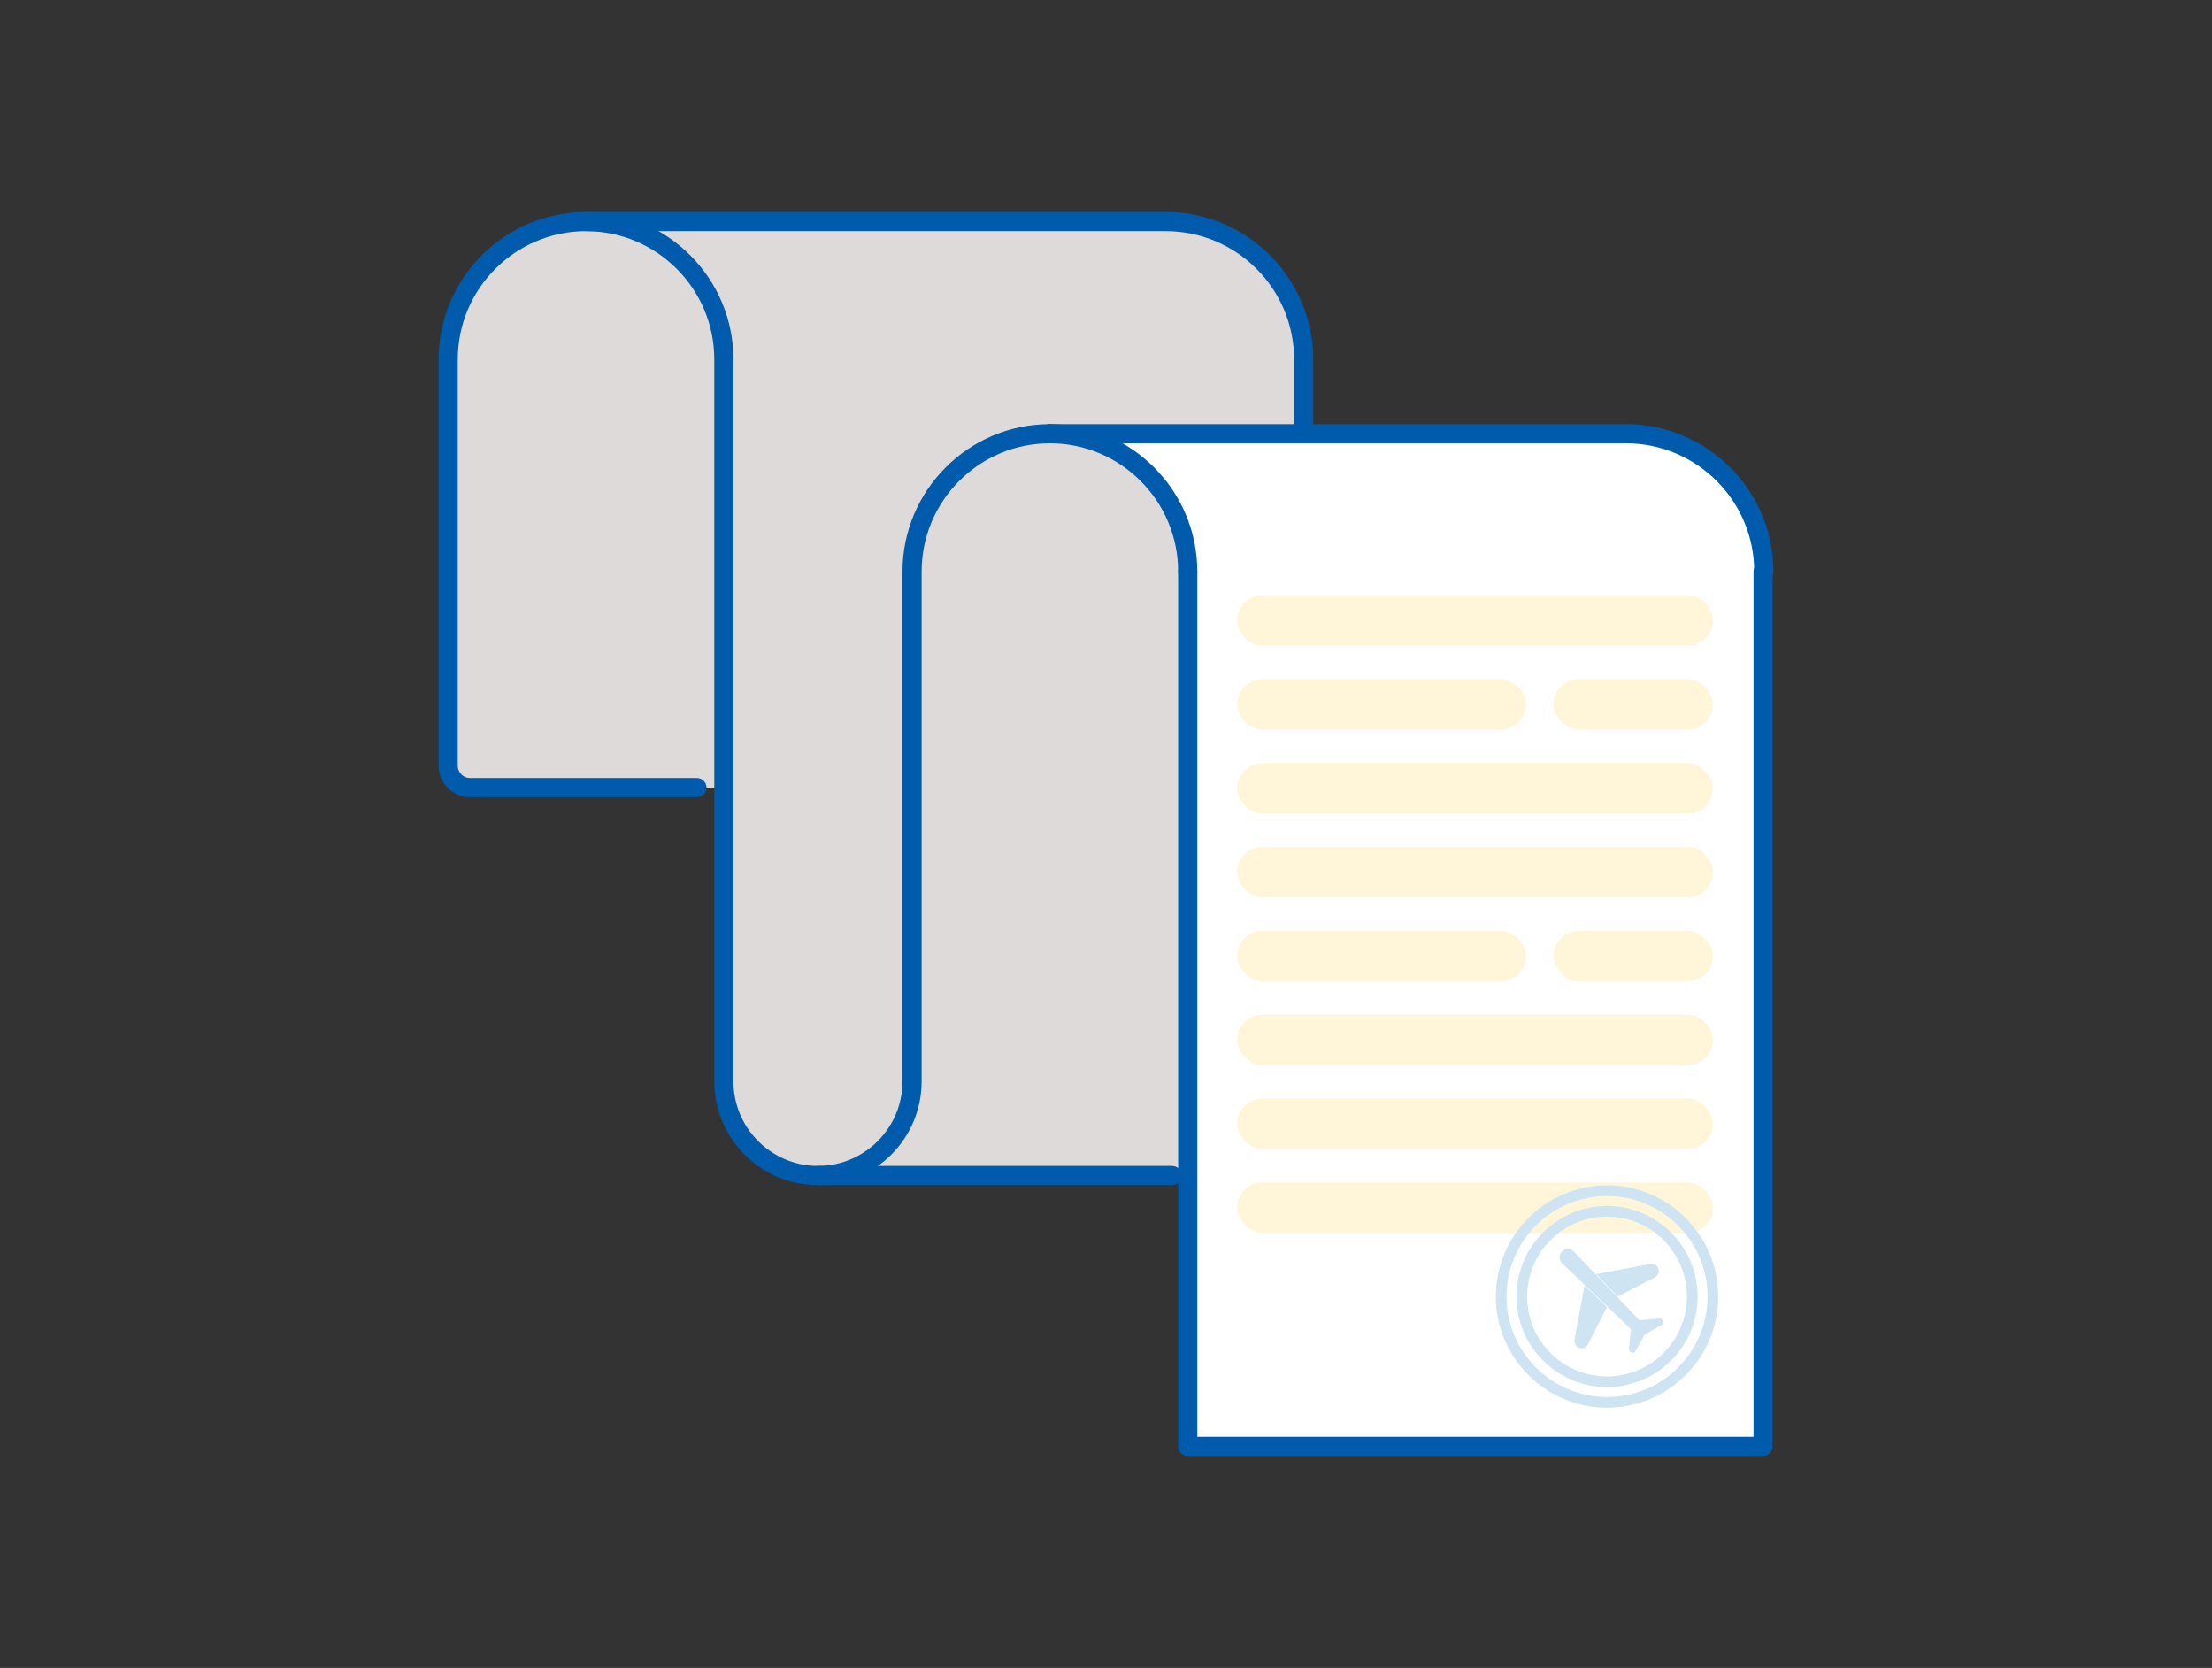 <?xml version="1.0" encoding="UTF-8"?><svg id="uuid-220e3acf-77af-4e2d-a32c-c00219be6e27" xmlns="http://www.w3.org/2000/svg" viewBox="0 0 252 190"><rect x="0" y="0" width="252" height="190" fill="#333333" stroke="none"/><path d="M148.389,70.921v-28.316c0-9.264-7.51-16.775-16.775-16.775h-60.631v.681c-1.493-.436-3.068-.681-4.702-.681-8.734,0-15.813,7.08-15.813,15.813v43.741c0,2.435,1.974,4.409,4.409,4.409h28.18v35.138c0,5.121,4.151,9.272,9.272,9.272h63.725c2.435,0,4.409-1.974,4.409-4.409v-42.78c0-7.63-5.099-14.059-12.072-16.094Z" fill="#dedad9" stroke-width="0"/><path d="M200.27,164.169h-65.551V59.017l-7.261-9.235,7.261-.967h49.799c8.7,0,15.752,7.052,15.752,15.752v99.601Z" fill="#fff" stroke-width="0"/><path d="M200.86,165.351h-65.55c-.327,0-.591-.264-.591-.591v-99.65c0-.327.264-.591.591-.591.327,0,.591.264.591.591v99.059h64.369v-99.059c0-.327.264-.591.59-.591.327,0,.591.264.591.591v99.65c0,.327-.264.591-.591.591Z" fill="#005bac" stroke-width="0"/><path d="M200.86,165.851h-65.55c-.602,0-1.092-.49-1.092-1.092v-99.649c0-.602.49-1.092,1.092-1.092s1.091.49,1.091,1.092v98.559h63.369v-98.559c0-.602.489-1.092,1.09-1.092.602,0,1.091.49,1.091,1.092v99.649c0,.602-.489,1.092-1.091,1.092ZM135.31,65.018c-.051,0-.092.041-.092.092v99.649c0,.051.041.092.092.092h65.55c.051,0,.091-.04.091-.092v-99.649c0-.104-.181-.104-.181,0v99.059c0,.276-.224.5-.5.5h-64.369c-.276,0-.5-.224-.5-.5v-99.059c0-.051-.041-.092-.091-.092Z" fill="#005bac" stroke-width="0"/><path d="M135.31,65.7c-.327,0-.591-.264-.591-.591,0-8.333-6.779-15.112-15.112-15.112-.327,0-.591-.264-.591-.591,0-.327.264-.591.591-.591,8.985,0,16.294,7.309,16.294,16.294,0,.327-.265.591-.591.591Z" fill="#005bac" stroke-width="0"/><path d="M135.31,66.201c-.602,0-1.092-.489-1.092-1.091,0-8.058-6.555-14.612-14.611-14.612-.602,0-1.092-.489-1.092-1.091s.49-1.091,1.092-1.091c9.26,0,16.794,7.534,16.794,16.794,0,.602-.489,1.091-1.091,1.091ZM119.607,49.316c-.052,0-.092.04-.092.091,0,.05.041.091.092.091,8.608,0,15.611,7.004,15.611,15.612.001.099.184.101.183,0,0-8.709-7.085-15.794-15.794-15.794Z" fill="#005bac" stroke-width="0"/><path d="M93.186,134.498c-6.237,0-11.312-5.075-11.312-11.312V40.943c0-8.333-6.779-15.112-15.112-15.112-8.333,0-15.112,6.779-15.112,15.112v46.283c0,1.048.853,1.901,1.901,1.901h25.845c.327,0,.591.264.591.591,0,.327-.264.591-.591.591h-25.845c-1.7,0-3.083-1.383-3.083-3.083v-46.283c0-8.985,7.309-16.294,16.294-16.294s16.294,7.309,16.294,16.294v82.242c0,5.586,4.544,10.13,10.13,10.13s10.127-4.544,10.127-10.13v-58.076c0-8.985,7.309-16.294,16.294-16.294.326,0,.591.264.591.591,0,.327-.265.591-.591.591-8.333,0-15.112,6.779-15.112,15.112v58.076c0,6.237-5.074,11.312-11.309,11.312Z" fill="#005bac" stroke-width="0"/><path d="M93.186,134.998c-6.514,0-11.812-5.299-11.812-11.812V40.943c0-8.057-6.555-14.611-14.612-14.611-8.057,0-14.611,6.555-14.611,14.611v46.283c0,.772.628,1.4,1.4,1.4h25.846c.602,0,1.091.489,1.091,1.091s-.489,1.091-1.091,1.091h-25.846c-1.976,0-3.583-1.606-3.583-3.582v-46.283c0-9.26,7.534-16.793,16.794-16.793s16.794,7.533,16.794,16.793v82.243c0,5.31,4.32,9.63,9.631,9.63,5.309,0,9.627-4.32,9.627-9.63v-58.077c0-9.26,7.534-16.793,16.794-16.793.602,0,1.091.489,1.091,1.091s-.489,1.091-1.091,1.091c-8.058,0-14.612,6.555-14.612,14.611v58.077c0,6.513-5.297,11.812-11.809,11.812ZM66.762,25.332c8.608,0,15.612,7.003,15.612,15.611v82.243c0,5.962,4.851,10.812,10.812,10.812,5.96,0,10.809-4.85,10.809-10.812v-58.077c0-8.608,7.004-15.611,15.612-15.611.049,0,.091-.042.091-.091,0-.05-.041-.091-.091-.091-8.709,0-15.794,7.085-15.794,15.793v58.077c0,5.861-4.768,10.63-10.627,10.63-5.862,0-10.631-4.769-10.631-10.63V40.943c0-8.708-7.085-15.793-15.794-15.793s-15.794,7.085-15.794,15.793v46.283c0,1.424,1.159,2.582,2.583,2.582h25.846c.051,0,.091-.04.091-.091,0-.05-.041-.091-.091-.091h-25.846c-1.323,0-2.4-1.077-2.4-2.4v-46.283c0-8.608,7.003-15.611,15.611-15.611Z" fill="#005bac" stroke-width="0"/><path d="M200.941,65.7c-.327,0-.591-.264-.591-.591,0-8.333-6.779-15.112-15.112-15.112h-65.631c-.327,0-.591-.264-.591-.591,0-.327.264-.591.591-.591h65.631c8.985,0,16.294,7.309,16.294,16.294,0,.327-.264.591-.591.591Z" fill="#005bac" stroke-width="0"/><path d="M200.941,66.201c-.602,0-1.092-.489-1.092-1.091,0-8.058-6.555-14.612-14.611-14.612h-65.631c-.602,0-1.092-.489-1.092-1.091s.49-1.091,1.092-1.091h65.631c9.26,0,16.794,7.534,16.794,16.794,0,.602-.489,1.091-1.091,1.091ZM119.607,49.316c-.052,0-.092.04-.092.091,0,.05.041.091.092.091h65.631c8.608,0,15.611,7.004,15.611,15.612-.001.098.182.1.183,0,0-8.709-7.085-15.794-15.794-15.794h-65.631Z" fill="#005bac" stroke-width="0"/><path d="M133.527,134.498h-40.342c-.326,0-.59-.264-.59-.591,0-.327.264-.591.59-.591h40.342c.326,0,.591.264.591.591,0,.327-.265.591-.591.591Z" fill="#005bac" stroke-width="0"/><path d="M133.527,134.998h-40.342c-.602,0-1.091-.489-1.091-1.091s.489-1.091,1.091-1.091h40.342c.602,0,1.091.489,1.091,1.091s-.489,1.091-1.091,1.091ZM93.185,133.816c-.051,0-.091.04-.091.091s.04.091.091.091h40.342c.051,0,.091-.04.091-.091s-.04-.091-.091-.091h-40.342Z" fill="#005bac" stroke-width="0"/><path d="M148.521,49.783c-.327,0-.591-.264-.591-.591v-8.249c0-8.333-6.779-15.112-15.112-15.112h-66.056c-.327,0-.591-.264-.591-.591,0-.327.264-.591.591-.591h66.056c8.985,0,16.294,7.309,16.294,16.294v8.249c0,.327-.264.591-.591.591Z" fill="#005bac" stroke-width="0"/><path d="M148.521,50.283c-.602,0-1.092-.489-1.092-1.091v-8.249c0-8.057-6.555-14.611-14.611-14.611h-66.057c-.602,0-1.091-.489-1.091-1.091s.489-1.091,1.091-1.091h66.057c9.26,0,16.794,7.533,16.794,16.793v8.249c0,.602-.489,1.091-1.091,1.091ZM66.762,25.15c-.051,0-.091.04-.091.091,0,.05.041.091.091.091h66.057c8.608,0,15.611,7.003,15.611,15.611v8.249c-.001.098.183.1.183,0v-8.249c0-8.708-7.085-15.793-15.794-15.793h-66.057Z" fill="#005bac" stroke-width="0"/><rect x="140.944" y="67.811" width="54.195" height="5.745" rx="2.873" ry="2.873" fill="#fff5d9" stroke-width="0"/><rect x="140.944" y="86.922" width="54.195" height="5.745" rx="2.873" ry="2.873" fill="#fff5d9" stroke-width="0"/><rect x="140.944" y="96.477" width="54.195" height="5.745" rx="2.873" ry="2.873" fill="#fff5d9" stroke-width="0"/><rect x="140.944" y="106.033" width="32.898" height="5.745" rx="2.873" ry="2.873" fill="#fff5d9" stroke-width="0"/><rect x="140.944" y="115.588" width="54.195" height="5.745" rx="2.873" ry="2.873" fill="#fff5d9" stroke-width="0"/><rect x="140.944" y="125.144" width="54.195" height="5.745" rx="2.873" ry="2.873" fill="#fff5d9" stroke-width="0"/><rect x="140.944" y="134.699" width="54.195" height="5.745" rx="2.873" ry="2.873" fill="#fff5d9" stroke-width="0"/><rect x="176.985" y="106.033" width="18.153" height="5.745" rx="2.873" ry="2.873" fill="#fff5d9" stroke-width="0"/><rect x="140.944" y="77.366" width="32.898" height="5.745" rx="2.873" ry="2.873" fill="#fff5d9" stroke-width="0"/><rect x="176.985" y="77.366" width="18.153" height="5.745" rx="2.873" ry="2.873" fill="#fff5d9" stroke-width="0"/><path d="M183.08,160.359c-6.984,0-12.667-5.682-12.667-12.666s5.683-12.666,12.667-12.666,12.666,5.682,12.666,12.666-5.682,12.666-12.666,12.666ZM183.08,136.242c-6.314,0-11.452,5.137-11.452,11.451s5.138,11.451,11.452,11.451,11.451-5.137,11.451-11.451-5.137-11.451-11.451-11.451Z" fill="#cee4f2" stroke-width="0"/><path d="M183.08,158.01c-5.689,0-10.318-4.628-10.318-10.317s4.629-10.317,10.318-10.317,10.317,4.628,10.317,10.317-4.628,10.317-10.317,10.317ZM183.08,138.59c-5.02,0-9.104,4.083-9.104,9.103s4.084,9.103,9.104,9.103,9.103-4.083,9.103-9.103-4.083-9.103-9.103-9.103Z" fill="#cee4f2" stroke-width="0"/><path d="M179.371,152.612c-.066.351.103.705.418.875.406.218.911.061,1.121-.349l2.164-4.238-2.546-2.439-1.157,6.151Z" fill="#cee4f2" stroke-width="0"/><path d="M189.432,150.401c-.083-.154-.256-.237-.428-.205l-2.222.209-7.471-7.822c-.368-.384-.979-.391-1.355-.015-.376.376-.369.987.015,1.355l7.821,7.472-.209,2.222c-.032.172.05.345.205.428.199.107.446.03.549-.171l1.06-1.865,1.865-1.06c.201-.103.278-.35.171-.549Z" fill="#cee4f2" stroke-width="0"/><path d="M188.524,145.523c.41-.21.568-.715.35-1.121-.17-.315-.523-.484-.875-.418l-6.151,1.157,2.439,2.546,4.238-2.164Z" fill="#cee4f2" stroke-width="0"/></svg>